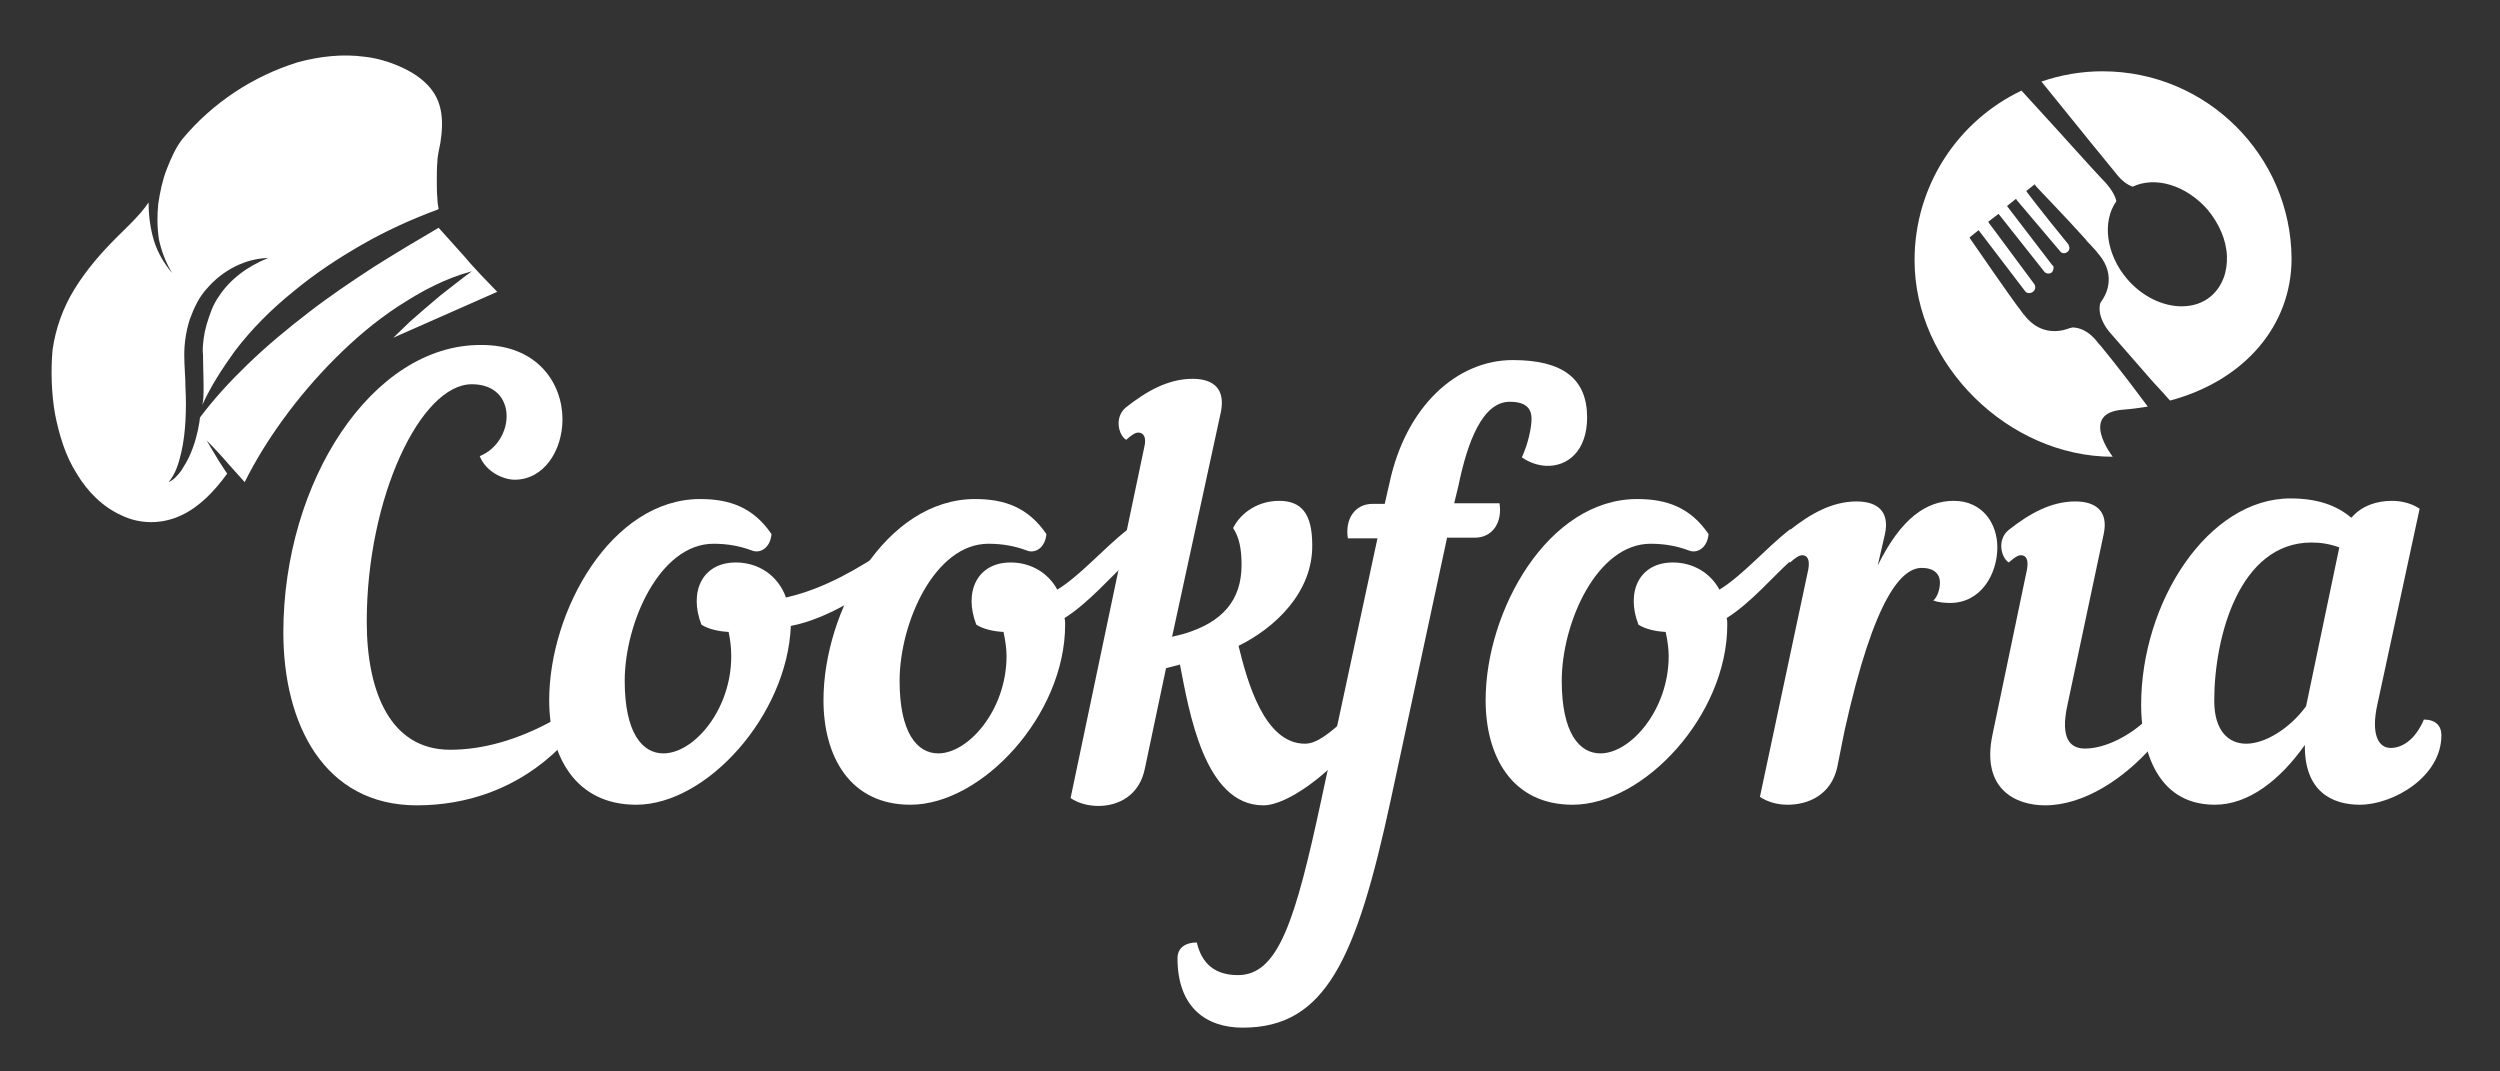 <svg width="112" height="48" viewBox="0 0 112 48" fill="none" xmlns="http://www.w3.org/2000/svg">
<rect x="0" y="0" width="112" height="48" fill="#333333" stroke="none"/>
<g clip-path="url(#clip0_627_115)">
<g clip-path="url(#clip1_627_115)">
<path d="M25.199 18.784C25.199 20.191 24.36 21.491 23.061 21.491C22.573 21.491 21.789 21.166 21.491 20.435C23.088 19.785 23.223 17.214 21.139 17.214C18.838 17.214 16.43 22.302 16.43 27.851C16.43 30.991 17.485 33.589 20.165 33.589C21.572 33.589 23.169 33.183 24.901 32.209C25.199 32.344 25.361 32.588 25.361 32.858C25.361 33.048 25.307 33.264 25.118 33.454C23.223 35.348 20.895 36.079 18.676 36.079C14.508 36.079 12.694 32.425 12.694 28.338C12.694 21.572 16.673 15.455 21.518 15.455C24.089 15.428 25.199 17.187 25.199 18.784Z" fill="white"/>
<path d="M31.37 22.357C32.696 22.357 33.752 22.736 34.564 23.927C34.51 24.549 34.05 24.82 33.671 24.657C33.156 24.468 32.615 24.36 31.965 24.36C29.557 24.36 27.987 27.905 27.987 30.503C27.987 32.831 28.772 33.752 29.719 33.752C31.289 33.752 33.265 31.18 32.642 28.311C32.155 28.284 31.722 28.176 31.424 27.986C30.856 26.525 31.451 25.199 32.967 25.199C33.995 25.199 34.862 25.794 35.213 26.768C37 26.362 38.516 25.415 39.761 24.603C40.085 24.82 40.085 25.578 39.625 25.929C38.976 26.444 37.162 27.716 35.43 28.041C35.268 32.046 31.668 36.052 28.501 36.052C25.767 36.052 24.604 33.86 24.604 31.37C24.604 27.364 27.391 22.357 31.37 22.357Z" fill="white"/>
<path d="M50.506 25.172C49.829 25.767 48.774 27.012 47.691 27.689C47.718 27.797 47.718 27.905 47.718 27.986C47.718 32.046 43.983 36.052 40.789 36.052C38.055 36.052 36.892 33.86 36.892 31.37C36.892 27.364 39.679 22.357 43.685 22.357C45.011 22.357 46.067 22.736 46.879 23.927C46.825 24.549 46.365 24.82 45.986 24.657C45.472 24.468 44.93 24.36 44.281 24.36C41.872 24.36 40.302 27.905 40.302 30.503C40.302 32.831 41.087 33.752 42.034 33.752C43.388 33.752 45.093 31.803 45.093 29.394C45.093 29.042 45.038 28.69 44.957 28.311C44.47 28.284 44.037 28.176 43.739 27.986C43.171 26.525 43.766 25.199 45.282 25.199C46.175 25.199 46.96 25.659 47.366 26.416C48.422 25.767 49.396 24.603 50.533 23.71C50.993 24.143 50.858 24.874 50.506 25.172Z" fill="white"/>
<path d="M52.509 28.528L53.05 28.392C54.755 27.878 55.622 26.904 55.622 25.307C55.622 24.576 55.513 24.062 55.243 23.656C55.595 22.952 56.38 22.438 57.3 22.438C58.301 22.438 58.788 23.006 58.788 24.414C58.815 26.525 57.137 28.122 55.486 28.934C55.865 30.477 56.623 33.318 58.464 33.318C59.005 33.318 59.573 32.831 60.277 32.209C60.575 32.344 60.737 32.588 60.737 32.858C60.737 33.048 60.656 33.264 60.493 33.454C59.546 34.618 57.706 36.079 56.596 36.079C53.944 36.079 53.267 31.83 52.861 29.773L52.238 29.935L51.291 34.428C51.047 35.646 50.1 36.106 49.207 36.106C48.72 36.106 48.287 35.971 47.962 35.754L51.264 20.029C51.372 19.596 51.237 19.379 50.993 19.379C50.858 19.379 50.696 19.488 50.452 19.704C50.1 19.488 49.911 18.676 50.452 18.243C51.345 17.539 52.32 16.971 53.429 16.971C54.377 16.971 54.891 17.431 54.701 18.432L52.509 28.528Z" fill="white"/>
<path d="M64.823 24.116L62.306 35.836C60.764 42.981 59.383 46.039 55.675 46.039C54.078 46.039 52.752 45.173 52.752 42.927C52.752 42.467 53.104 42.223 53.618 42.223C53.835 43.17 54.43 43.685 55.459 43.685C57.272 43.685 58.03 41.249 59.194 35.836L61.711 24.116H60.385C60.249 23.277 60.682 22.573 61.494 22.573H62.036L62.252 21.626C62.983 18.215 65.257 16.131 67.774 16.131C70.02 16.131 71.103 16.971 71.103 18.703C71.103 20.191 70.237 20.922 69.235 20.868C68.883 20.841 68.531 20.733 68.18 20.489C68.477 19.84 68.613 19.136 68.613 18.757C68.613 18.243 68.288 17.999 67.638 17.999C66.42 17.999 65.744 19.785 65.338 21.761L65.148 22.546H67.178C67.314 23.385 66.88 24.089 66.069 24.089H64.823V24.116Z" fill="white"/>
<path d="M80.17 25.172C79.493 25.767 78.438 27.012 77.355 27.689C77.382 27.797 77.382 27.905 77.382 27.986C77.382 32.046 73.647 36.052 70.453 36.052C67.719 36.052 66.556 33.86 66.556 31.37C66.556 27.364 69.344 22.357 73.349 22.357C74.675 22.357 75.731 22.736 76.543 23.927C76.489 24.549 76.029 24.82 75.65 24.657C75.136 24.468 74.594 24.36 73.945 24.36C71.536 24.36 69.966 27.905 69.966 30.503C69.966 32.831 70.751 33.752 71.698 33.752C73.052 33.752 74.757 31.803 74.757 29.394C74.757 29.042 74.703 28.69 74.621 28.311C74.134 28.284 73.701 28.176 73.403 27.986C72.835 26.525 73.43 25.199 74.946 25.199C75.839 25.199 76.624 25.659 77.03 26.416C78.086 25.767 79.06 24.603 80.197 23.71C80.657 24.143 80.549 24.874 80.17 25.172Z" fill="white"/>
<path d="M84.122 25.334C85.177 23.196 86.314 22.438 87.532 22.438C88.804 22.438 89.481 23.439 89.481 24.522C89.481 25.713 88.75 27.012 87.37 27.012C87.126 27.012 86.828 26.985 86.612 26.904C86.801 26.741 86.909 26.39 86.909 26.092C86.909 25.713 86.639 25.442 86.097 25.442C85.231 25.442 83.986 26.633 82.633 32.75L82.308 34.374C82.038 35.592 81.036 36.052 80.089 36.052C79.602 36.052 79.168 35.917 78.844 35.7L81.009 25.523C81.09 25.09 80.982 24.874 80.738 24.874C80.603 24.874 80.441 24.982 80.197 25.199C79.845 24.982 79.656 24.17 80.197 23.737C81.09 23.033 82.065 22.465 83.174 22.465C84.122 22.465 84.663 22.925 84.446 23.926L84.122 25.334Z" fill="white"/>
<path d="M90.807 25.523C90.888 25.09 90.78 24.874 90.537 24.874C90.401 24.874 90.239 24.982 89.995 25.199C89.643 24.982 89.454 24.17 89.995 23.737C90.888 23.033 91.863 22.465 92.973 22.465C93.92 22.465 94.461 22.925 94.245 23.927L92.621 31.586C92.296 33.075 92.729 33.535 93.406 33.535C94.38 33.535 95.517 32.885 96.193 32.209C96.491 32.344 96.653 32.588 96.653 32.858C96.653 33.048 96.572 33.264 96.41 33.454C95.165 34.861 93.379 36.079 91.619 36.079C90.293 36.079 88.75 35.348 89.264 32.912L90.807 25.523Z" fill="white"/>
<path d="M106.506 31.559C106.208 32.913 106.56 33.508 107.101 33.508C107.588 33.508 108.184 33.183 108.59 32.236C109.104 32.236 109.375 32.507 109.375 32.94C109.375 34.807 107.209 36.052 105.721 36.052C104.476 36.052 103.231 35.457 103.258 33.373C102.148 34.942 100.741 36.052 99.225 36.052C96.464 36.052 95.923 33.291 95.923 31.586C95.923 26.958 98.927 22.33 102.608 22.33C103.799 22.33 104.665 22.627 105.342 23.196C105.802 22.654 106.479 22.438 107.155 22.438C107.642 22.438 108.076 22.573 108.4 22.79L106.506 31.559ZM103.312 31.64L104.801 24.522C104.34 24.36 103.961 24.305 103.556 24.305C100.335 24.305 99.198 28.501 99.198 31.397C99.198 32.723 99.82 33.318 100.632 33.318C101.471 33.318 102.581 32.642 103.312 31.64Z" fill="white"/>
<path d="M94.19 3.194C93.243 3.194 92.323 3.356 91.456 3.654C93.026 5.603 94.813 7.795 94.84 7.822C94.84 7.822 95.137 8.228 95.543 8.363C96.572 7.876 97.952 8.309 98.9 9.392C99.414 10.014 99.739 10.745 99.766 11.476C99.793 12.207 99.549 12.829 99.062 13.262C98.683 13.587 98.223 13.723 97.736 13.723C96.897 13.723 95.976 13.29 95.3 12.505C94.352 11.395 94.163 9.933 94.813 9.013C94.758 8.742 94.542 8.39 94.19 8.039C94.082 7.93 93.486 7.281 92.755 6.469C92.106 5.738 91.294 4.872 90.563 4.06C87.721 5.413 85.772 8.309 85.772 11.665C85.772 16.321 89.968 20.462 94.65 20.462C94.65 20.462 93.107 18.486 95.137 18.351C95.516 18.324 95.868 18.27 96.22 18.215C95.083 16.673 94.028 15.374 94.001 15.374C94.001 15.374 93.54 14.67 92.837 14.67C92.81 14.67 92.783 14.697 92.728 14.697C92.458 14.805 91.483 15.13 90.698 14.129C90.698 14.129 90.698 14.101 90.671 14.101C90.644 14.074 90.617 14.02 90.59 13.993C90.022 13.262 88.29 10.718 88.263 10.691L88.236 10.637L88.641 10.312L90.726 13.046C90.807 13.154 90.969 13.154 91.077 13.073C91.186 12.992 91.213 12.829 91.132 12.721C89.264 10.204 89.129 10.014 89.102 9.987L89.075 9.933L89.535 9.581L91.592 12.18C91.673 12.261 91.808 12.288 91.916 12.207C91.971 12.153 91.998 12.072 91.998 11.99V11.963C91.998 11.936 91.998 11.936 91.971 11.909C91.971 11.909 91.971 11.882 91.944 11.882L89.914 9.23L90.32 8.905L90.347 8.959L92.295 11.259C92.377 11.368 92.512 11.368 92.62 11.287C92.728 11.205 92.728 11.07 92.674 10.989V10.962C91.456 9.473 90.807 8.607 90.807 8.607L90.78 8.553L91.159 8.255L91.186 8.309C91.186 8.336 92.539 9.717 93.432 10.718C93.486 10.799 93.54 10.854 93.595 10.908L93.649 10.962C93.757 11.07 93.838 11.178 93.919 11.259C93.946 11.287 93.974 11.341 94.001 11.368L94.028 11.395C94.84 12.369 94.325 13.262 94.136 13.506C94.109 13.533 94.109 13.56 94.082 13.614C93.946 14.264 94.515 14.886 94.515 14.886L96.382 17.025C96.518 17.187 96.843 17.512 97.14 17.864C97.167 17.891 97.194 17.918 97.221 17.945C100.551 17.052 102.662 14.589 102.662 11.584C102.635 6.983 98.873 3.194 94.19 3.194Z" fill="white"/>
<path d="M18.378 14.399C18.134 14.643 17.864 14.886 17.62 15.13L22.276 13.073C22.032 12.829 21.788 12.559 21.545 12.315C21.301 12.044 21.058 11.801 20.841 11.53L20.137 10.745L19.65 10.204C18.676 10.772 17.729 11.341 16.781 11.936C15.78 12.586 14.778 13.262 13.831 13.993C12.884 14.724 11.963 15.482 11.097 16.321C10.339 17.052 9.609 17.837 8.959 18.703L8.932 18.919C8.851 19.433 8.715 19.921 8.499 20.408C8.391 20.651 8.255 20.868 8.12 21.085C7.958 21.301 7.795 21.491 7.552 21.599C7.876 21.22 8.012 20.733 8.12 20.273C8.228 19.812 8.282 19.325 8.309 18.838C8.336 18.351 8.336 17.864 8.309 17.377C8.309 16.889 8.255 16.429 8.255 15.888C8.255 15.374 8.336 14.832 8.499 14.318C8.688 13.804 8.905 13.317 9.284 12.911C9.988 12.099 10.989 11.584 12.018 11.557C11.07 11.936 10.285 12.532 9.798 13.29C9.527 13.668 9.392 14.101 9.257 14.535L9.176 14.859L9.148 15.022L9.121 15.184C9.094 15.428 9.067 15.644 9.094 15.888C9.094 16.348 9.121 16.862 9.121 17.377C9.121 17.62 9.121 17.891 9.067 18.134C9.446 17.295 9.96 16.51 10.502 15.752C11.26 14.751 12.153 13.858 13.127 13.073C14.102 12.261 15.13 11.584 16.213 10.962C17.295 10.339 18.432 9.825 19.596 9.392L19.65 9.365C19.623 9.203 19.596 9.067 19.596 8.905C19.569 8.634 19.569 8.363 19.569 8.066C19.569 7.795 19.569 7.524 19.596 7.227C19.596 7.091 19.623 6.956 19.65 6.794C19.677 6.658 19.704 6.523 19.731 6.388C19.812 5.873 19.84 5.332 19.731 4.872C19.623 4.385 19.38 4.006 19.028 3.681C18.676 3.356 18.243 3.113 17.783 2.923C17.323 2.734 16.835 2.598 16.348 2.544C15.374 2.409 14.345 2.517 13.344 2.788C11.341 3.41 9.527 4.601 8.174 6.225C7.876 6.604 7.66 7.091 7.47 7.579C7.281 8.066 7.173 8.58 7.091 9.121C7.037 9.636 7.037 10.177 7.119 10.718C7.227 11.232 7.416 11.747 7.714 12.234C7.362 11.828 7.064 11.314 6.902 10.799C6.74 10.258 6.658 9.69 6.658 9.121C6.658 9.094 6.658 9.094 6.658 9.067C6.55 9.23 6.442 9.365 6.307 9.527C5.955 9.933 5.576 10.285 5.224 10.637C4.493 11.368 3.844 12.126 3.329 12.965C2.815 13.804 2.49 14.724 2.355 15.671C2.274 16.592 2.301 17.593 2.463 18.54C2.653 19.488 2.923 20.408 3.438 21.22C3.925 22.032 4.601 22.709 5.44 23.087C6.279 23.493 7.254 23.493 8.12 23.087C8.932 22.709 9.609 22.005 10.177 21.22C10.123 21.139 10.069 21.058 10.015 20.976C9.744 20.57 9.5 20.137 9.257 19.731C9.609 20.083 9.933 20.435 10.258 20.814C10.502 21.085 10.718 21.328 10.962 21.599C11.449 20.624 12.018 19.704 12.667 18.811C13.371 17.837 14.156 16.916 15.022 16.05C15.888 15.184 16.808 14.399 17.837 13.723C18.351 13.398 18.865 13.073 19.434 12.802C19.975 12.532 20.543 12.315 21.139 12.153C20.652 12.505 20.192 12.883 19.731 13.235C19.244 13.641 18.811 14.02 18.378 14.399Z" fill="white"/>
</g>
</g>
<defs>
<clipPath id="clip0_627_115">
<rect width="112" height="47.636" fill="white"/>
</clipPath>
<clipPath id="clip1_627_115">
<rect width="112" height="47.636" fill="white"/>
</clipPath>
</defs>
</svg>
